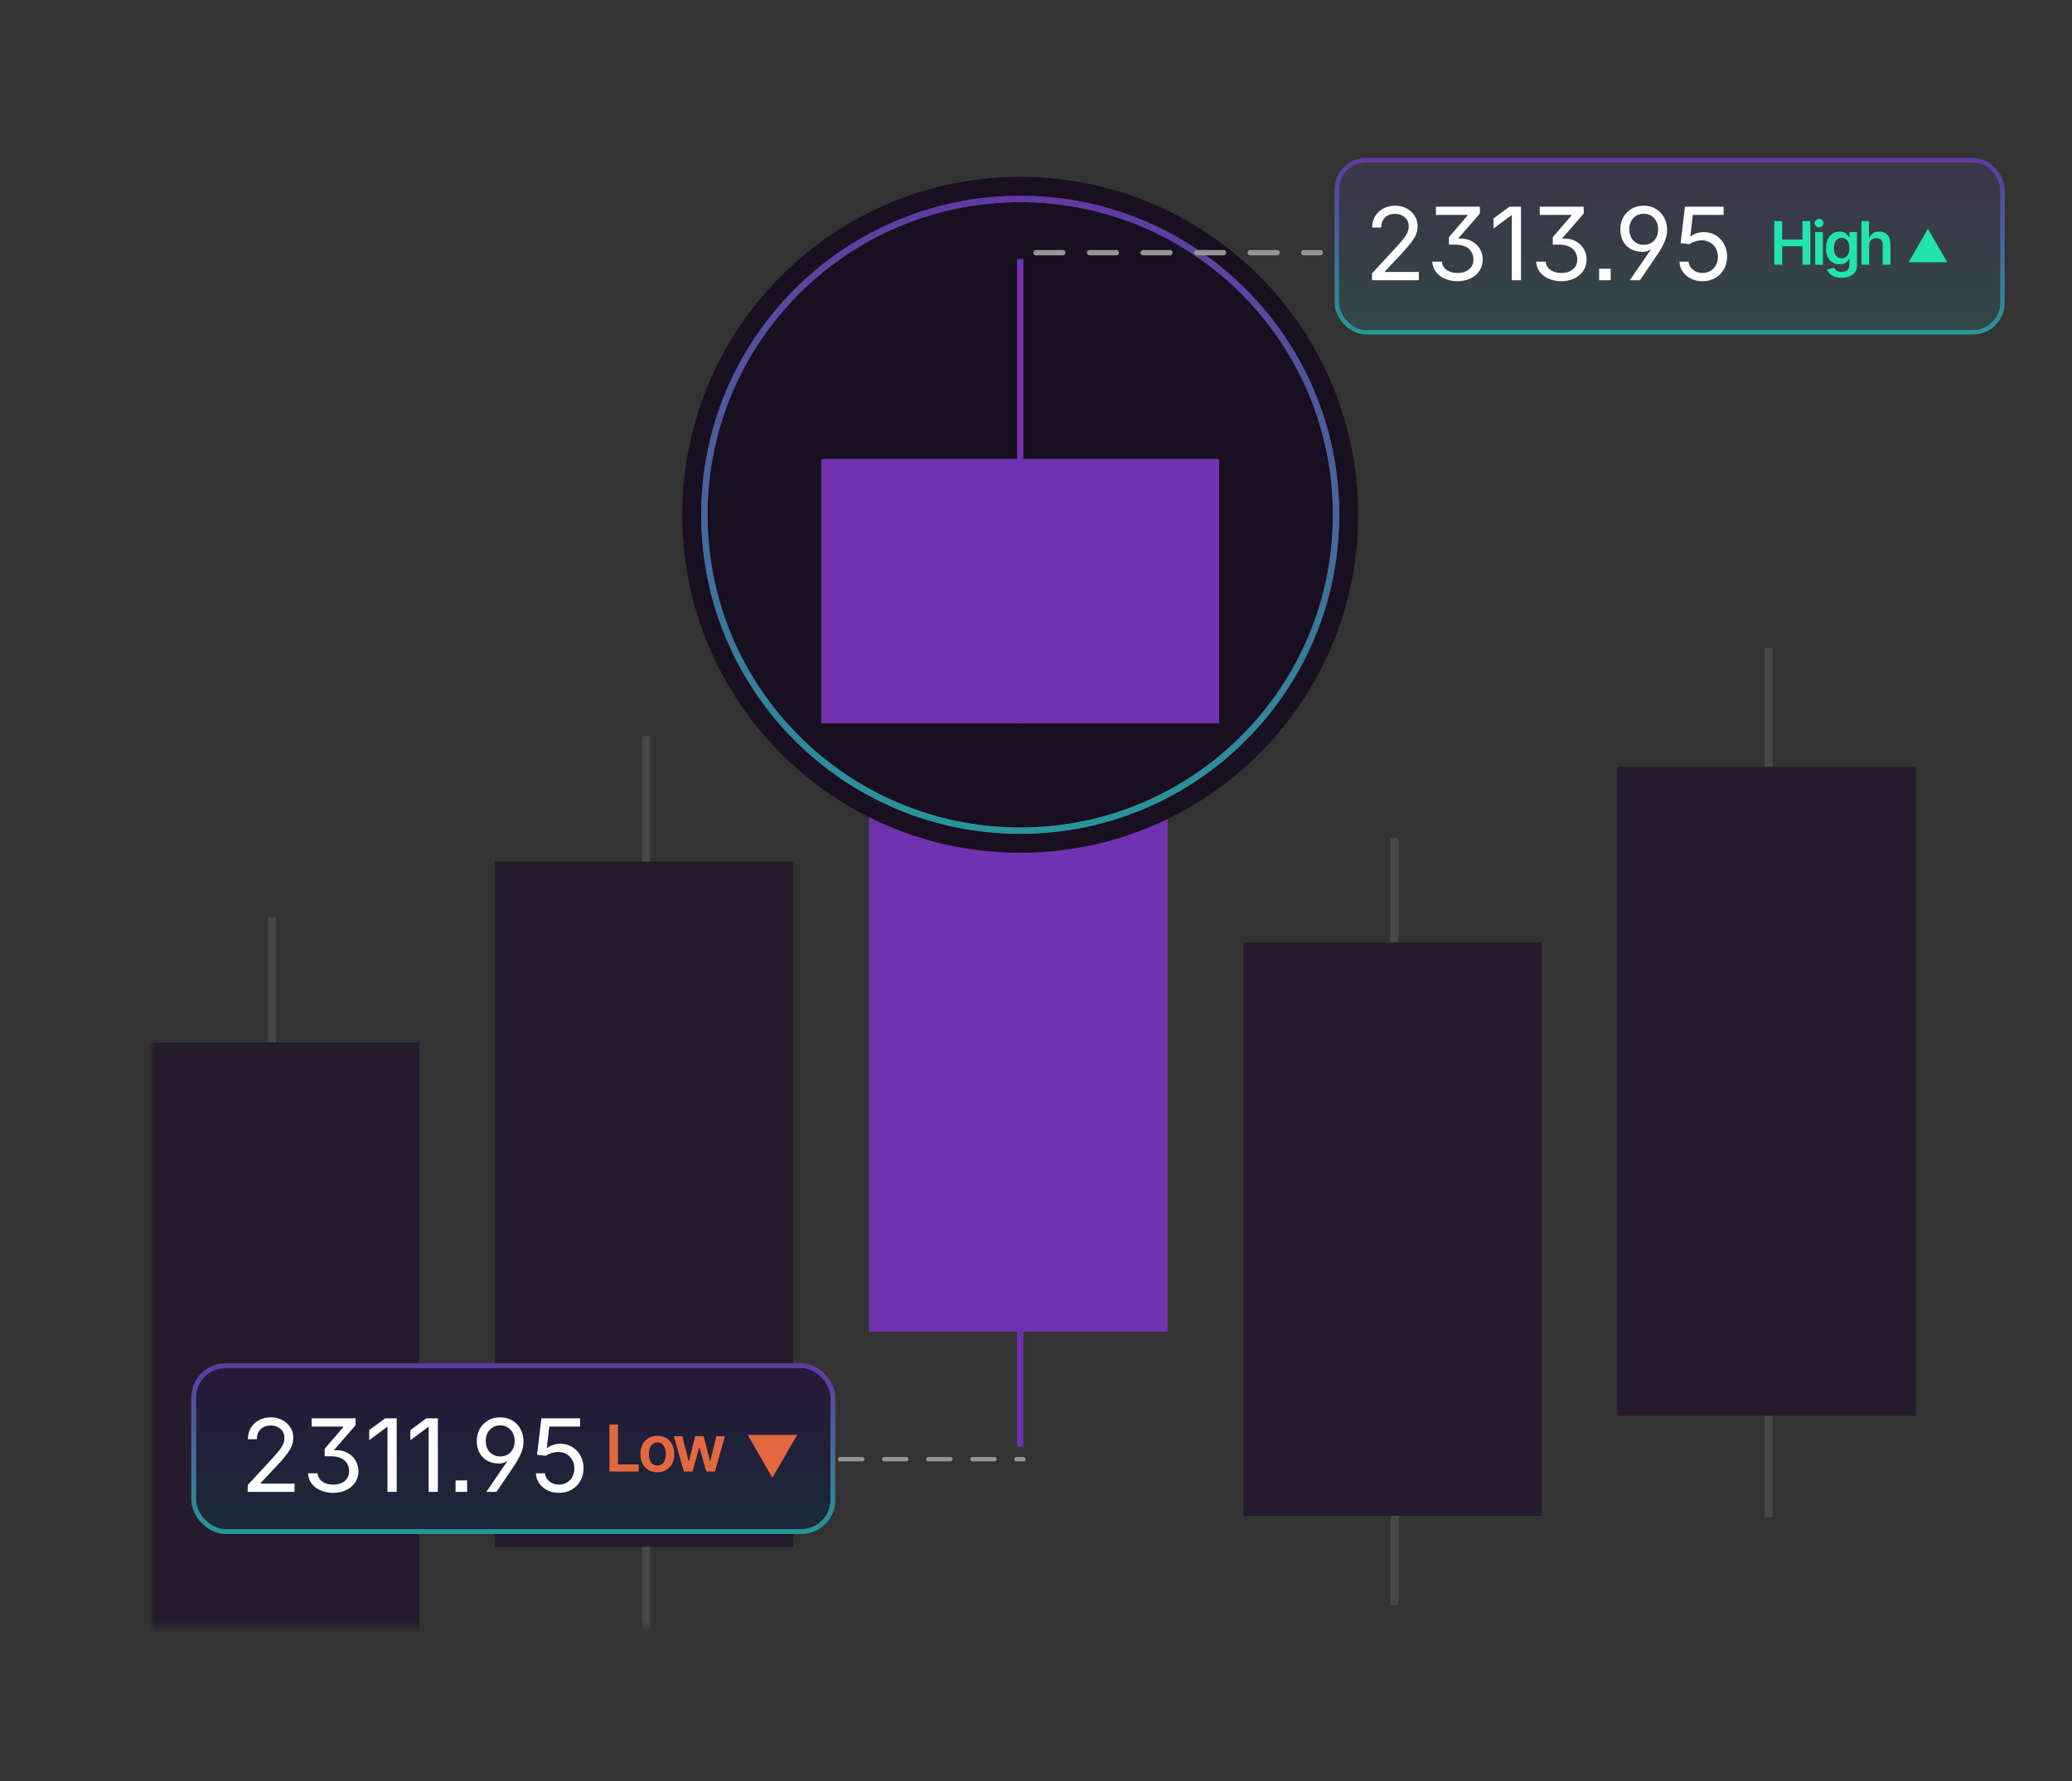 <svg width="328" height="282" viewBox="0 0 328 282" fill="none" xmlns="http://www.w3.org/2000/svg">
<rect x="0" y="0" width="328" height="282" fill="#333333" stroke="none"/>
<mask id="mask0_346_14692" style="mask-type:alpha" maskUnits="userSpaceOnUse" x="24" y="24" width="280" height="234">
<rect x="24" y="24.392" width="280" height="233.217" fill="white"/>
</mask>
<g mask="url(#mask0_346_14692)">
<rect x="161" y="57" width="1" height="172" fill="#7132B0"/>
<rect x="220.124" y="132.621" width="1.26" height="121.496" fill="white" fill-opacity="0.1"/>
<rect x="196.81" y="149.21" width="47.26" height="90.756" fill="#241B2C"/>
<rect x="279.354" y="102.596" width="1.26" height="137.556" fill="white" fill-opacity="0.1"/>
<rect x="256.04" y="121.378" width="47.26" height="102.753" fill="#241B2C"/>
<rect x="101.659" y="116.561" width="1.26" height="145.237" fill="white" fill-opacity="0.1"/>
<rect x="78.345" y="136.393" width="47.26" height="108.49" fill="#241B2C"/>
<rect x="42.425" y="145.189" width="1.26" height="145.237" fill="white" fill-opacity="0.1"/>
<rect x="19.11" y="165.021" width="47.26" height="108.49" fill="#241B2C"/>
<rect x="137.573" y="80.95" width="47.26" height="129.875" fill="#7132B0"/>
<path d="M133 231L162 231" stroke="#959595" stroke-width="0.698" stroke-linecap="round" stroke-dasharray="3.49 3.49"/>
<rect x="30.671" y="216.199" width="101.173" height="26.259" rx="5.02" fill="#180F21"/>
<rect x="30.671" y="216.199" width="101.173" height="26.259" rx="5.02" fill="url(#paint0_linear_346_14692)" fill-opacity="0.2"/>
<rect x="30.671" y="216.199" width="101.173" height="26.259" rx="5.02" stroke="url(#paint1_linear_346_14692)" stroke-width="0.772"/>
<path d="M39.212 236.176V235.105L43.079 230.91C43.511 230.441 43.871 230.03 44.157 229.676C44.444 229.322 44.66 228.986 44.806 228.668C44.952 228.345 45.024 228.004 45.024 227.645C45.024 227.238 44.928 226.887 44.735 226.59C44.543 226.293 44.282 226.066 43.954 225.91C43.626 225.749 43.254 225.668 42.837 225.668C42.394 225.668 42.009 225.759 41.681 225.941C41.358 226.118 41.108 226.371 40.931 226.699C40.754 227.022 40.665 227.402 40.665 227.84H39.243C39.243 227.152 39.402 226.548 39.72 226.027C40.037 225.507 40.47 225.103 41.017 224.816C41.563 224.525 42.183 224.379 42.876 224.379C43.569 224.379 44.181 224.525 44.712 224.816C45.248 225.103 45.668 225.491 45.97 225.98C46.277 226.47 46.431 227.02 46.431 227.629C46.431 228.051 46.355 228.462 46.204 228.863C46.053 229.259 45.787 229.71 45.407 230.215C45.027 230.72 44.493 231.337 43.806 232.066L41.259 234.777V234.871H46.626V236.176H39.212ZM52.727 236.332C52.03 236.332 51.386 236.21 50.798 235.965C50.209 235.72 49.733 235.368 49.368 234.91C49.004 234.447 48.798 233.889 48.751 233.238H50.267C50.308 233.624 50.441 233.952 50.665 234.223C50.894 234.488 51.188 234.689 51.548 234.824C51.912 234.96 52.313 235.027 52.751 235.027C53.225 235.027 53.652 234.947 54.032 234.785C54.412 234.624 54.712 234.384 54.931 234.066C55.155 233.749 55.267 233.355 55.267 232.887C55.267 232.47 55.168 232.085 54.97 231.73C54.777 231.376 54.467 231.09 54.04 230.871C53.613 230.652 53.048 230.543 52.345 230.543H51.392V229.363L54.337 225.934V225.84H49.329V224.535H56.29V225.621L52.618 229.848V229.605C53.467 229.517 54.199 229.616 54.813 229.902C55.428 230.189 55.902 230.598 56.235 231.129C56.574 231.655 56.743 232.243 56.743 232.895C56.743 233.561 56.571 234.155 56.227 234.676C55.884 235.191 55.41 235.598 54.806 235.895C54.207 236.186 53.514 236.332 52.727 236.332ZM62.798 224.535V236.176H61.337V225.91H61.259L58.446 227.996V226.402L60.977 224.535H62.798ZM69.314 224.535V236.176H67.853V225.91H67.774L64.962 227.996V226.402L67.493 224.535H69.314ZM72.118 236.176V234.363H73.946V236.176H72.118ZM79.173 224.379C79.892 224.379 80.53 224.543 81.087 224.871C81.644 225.199 82.082 225.655 82.399 226.238C82.717 226.816 82.876 227.48 82.876 228.23C82.876 228.783 82.756 229.368 82.517 229.988C82.277 230.603 81.845 231.371 81.22 232.293L78.587 236.176H76.985L80.876 230.496H81.017C80.912 230.715 80.759 230.915 80.556 231.098C80.358 231.275 80.123 231.418 79.853 231.527C79.587 231.632 79.298 231.684 78.985 231.684C78.282 231.684 77.668 231.538 77.142 231.246C76.616 230.949 76.207 230.535 75.915 230.004C75.623 229.467 75.478 228.837 75.478 228.113C75.478 227.389 75.636 226.749 75.954 226.191C76.277 225.629 76.717 225.186 77.274 224.863C77.832 224.54 78.465 224.379 79.173 224.379ZM79.173 225.652C78.73 225.652 78.337 225.759 77.993 225.973C77.649 226.186 77.379 226.478 77.181 226.848C76.988 227.217 76.892 227.639 76.892 228.113C76.892 228.598 76.988 229.025 77.181 229.395C77.379 229.764 77.649 230.053 77.993 230.262C78.337 230.47 78.73 230.574 79.173 230.574C79.621 230.574 80.017 230.473 80.36 230.27C80.709 230.061 80.98 229.775 81.173 229.41C81.371 229.04 81.47 228.618 81.47 228.145C81.47 227.66 81.371 227.23 81.173 226.855C80.98 226.48 80.712 226.186 80.368 225.973C80.024 225.759 79.626 225.652 79.173 225.652ZM88.493 236.332C87.811 236.332 87.199 236.199 86.657 235.934C86.116 235.663 85.683 235.296 85.36 234.832C85.037 234.363 84.863 233.832 84.837 233.238H86.274C86.306 233.582 86.423 233.889 86.626 234.16C86.829 234.431 87.092 234.645 87.415 234.801C87.743 234.952 88.103 235.027 88.493 235.027C88.962 235.027 89.379 234.918 89.743 234.699C90.113 234.48 90.402 234.178 90.61 233.793C90.819 233.408 90.923 232.97 90.923 232.48C90.923 231.98 90.814 231.533 90.595 231.137C90.376 230.741 90.076 230.431 89.696 230.207C89.321 229.978 88.889 229.863 88.399 229.863C88.04 229.863 87.675 229.921 87.306 230.035C86.936 230.15 86.636 230.296 86.407 230.473L85.017 230.301L85.704 224.535H91.829V225.84H86.954L86.556 229.238H86.618C86.858 229.04 87.16 228.879 87.524 228.754C87.889 228.624 88.272 228.559 88.673 228.559C89.204 228.559 89.694 228.655 90.142 228.848C90.595 229.04 90.988 229.314 91.321 229.668C91.655 230.017 91.912 230.428 92.095 230.902C92.282 231.376 92.376 231.895 92.376 232.457C92.376 233.202 92.207 233.866 91.868 234.449C91.535 235.033 91.076 235.493 90.493 235.832C89.91 236.165 89.243 236.332 88.493 236.332Z" fill="white"/>
<path d="M96.472 232.962V225.512H97.822V231.832H101.108V232.962H96.472ZM104.058 233.072C103.511 233.072 103.038 232.952 102.638 232.712C102.238 232.472 101.928 232.136 101.708 231.702C101.491 231.269 101.383 230.766 101.383 230.192C101.383 229.615 101.491 229.11 101.708 228.677C101.928 228.24 102.238 227.902 102.638 227.662C103.038 227.422 103.511 227.302 104.058 227.302C104.605 227.302 105.078 227.422 105.478 227.662C105.878 227.902 106.188 228.24 106.408 228.677C106.628 229.11 106.738 229.615 106.738 230.192C106.738 230.766 106.628 231.269 106.408 231.702C106.188 232.136 105.878 232.472 105.478 232.712C105.078 232.952 104.605 233.072 104.058 233.072ZM104.058 232.012C104.361 232.012 104.611 231.932 104.808 231.772C105.005 231.609 105.151 231.389 105.248 231.112C105.348 230.836 105.398 230.529 105.398 230.192C105.398 229.849 105.348 229.539 105.248 229.262C105.151 228.985 105.005 228.767 104.808 228.607C104.611 228.444 104.361 228.362 104.058 228.362C103.761 228.362 103.513 228.444 103.313 228.607C103.113 228.767 102.963 228.985 102.863 229.262C102.766 229.539 102.718 229.849 102.718 230.192C102.718 230.529 102.766 230.836 102.863 231.112C102.963 231.389 103.113 231.609 103.313 231.772C103.513 231.932 103.761 232.012 104.058 232.012ZM108.254 232.962L106.673 227.372H108.014L108.999 231.302H109.049L110.054 227.372H111.379L112.384 231.287H112.434L113.404 227.372H114.749L113.169 232.962H111.794L110.744 229.187H110.674L109.624 232.962H108.254Z" fill="#E36842"/>
<path d="M122.27 233.942L118.354 227.16H126.186L122.27 233.942Z" fill="#E36842"/>
</g>
<path d="M161.5 29.5C190.219 29.5 213.5 52.781 213.5 81.5C213.5 110.219 190.219 133.5 161.5 133.5C132.781 133.5 109.5 110.219 109.5 81.5C109.5 52.781 132.781 29.5 161.5 29.5Z" fill="#180F21" stroke="#180F21" stroke-width="3"/>
<path d="M211 81.5C211 54.162 188.838 32 161.5 32C134.162 32 112 54.162 112 81.5C112 108.838 134.162 131 161.5 131V132C133.61 132 111 109.39 111 81.5C111 53.61 133.61 31 161.5 31C189.39 31 212 53.61 212 81.5C212 109.39 189.39 132 161.5 132V131C188.838 131 211 108.838 211 81.5Z" fill="#7132B0"/>
<path d="M211 81.5C211 54.162 188.838 32 161.5 32C134.162 32 112 54.162 112 81.5C112 108.838 134.162 131 161.5 131V132C133.61 132 111 109.39 111 81.5C111 53.61 133.61 31 161.5 31C189.39 31 212 53.61 212 81.5C212 109.39 189.39 132 161.5 132V131C188.838 131 211 108.838 211 81.5Z" fill="url(#paint2_linear_346_14692)"/>
<g clip-path="url(#clip0_346_14692)">
<rect x="161" y="41" width="1" height="189" fill="#7132B0"/>
<rect x="130" y="72.648" width="63" height="173.131" fill="#7132B0"/>
</g>
<path d="M164 40H209" stroke="#959595" stroke-width="0.849" stroke-linecap="round" stroke-dasharray="4.24 4.24"/>
<rect x="211.612" y="25.358" width="105.381" height="27.241" rx="4.66" fill="url(#paint3_linear_346_14692)" fill-opacity="0.2" stroke="url(#paint4_linear_346_14692)" stroke-width="0.717"/>
<path d="M217.189 44.359V43.289L221.057 39.094C221.489 38.625 221.848 38.214 222.135 37.859C222.421 37.505 222.637 37.169 222.783 36.852C222.929 36.529 223.002 36.188 223.002 35.828C223.002 35.422 222.906 35.07 222.713 34.773C222.52 34.477 222.26 34.25 221.932 34.094C221.604 33.932 221.231 33.852 220.814 33.852C220.372 33.852 219.986 33.943 219.658 34.125C219.335 34.302 219.085 34.555 218.908 34.883C218.731 35.206 218.643 35.586 218.643 36.023H217.221C217.221 35.336 217.38 34.732 217.697 34.211C218.015 33.69 218.447 33.286 218.994 33C219.541 32.708 220.161 32.562 220.854 32.562C221.546 32.562 222.158 32.708 222.689 33C223.226 33.286 223.645 33.675 223.947 34.164C224.255 34.654 224.408 35.203 224.408 35.812C224.408 36.234 224.333 36.646 224.182 37.047C224.031 37.443 223.765 37.893 223.385 38.398C223.005 38.904 222.471 39.521 221.783 40.25L219.236 42.961V43.055H224.604V44.359H217.189ZM230.705 44.516C230.007 44.516 229.364 44.393 228.775 44.148C228.187 43.904 227.71 43.552 227.346 43.094C226.981 42.63 226.775 42.073 226.729 41.422H228.244C228.286 41.807 228.419 42.135 228.643 42.406C228.872 42.672 229.166 42.872 229.525 43.008C229.89 43.143 230.291 43.211 230.729 43.211C231.202 43.211 231.63 43.13 232.01 42.969C232.39 42.807 232.689 42.568 232.908 42.25C233.132 41.932 233.244 41.539 233.244 41.07C233.244 40.654 233.145 40.268 232.947 39.914C232.755 39.56 232.445 39.273 232.018 39.055C231.59 38.836 231.025 38.727 230.322 38.727H229.369V37.547L232.314 34.117V34.023H227.307V32.719H234.268V33.805L230.596 38.031V37.789C231.445 37.7 232.176 37.8 232.791 38.086C233.406 38.372 233.88 38.781 234.213 39.312C234.551 39.839 234.721 40.427 234.721 41.078C234.721 41.745 234.549 42.339 234.205 42.859C233.861 43.375 233.387 43.781 232.783 44.078C232.184 44.37 231.492 44.516 230.705 44.516ZM240.775 32.719V44.359H239.314V34.094H239.236L236.424 36.18V34.586L238.955 32.719H240.775ZM247.143 44.516C246.445 44.516 245.801 44.393 245.213 44.148C244.624 43.904 244.148 43.552 243.783 43.094C243.419 42.63 243.213 42.073 243.166 41.422H244.682C244.723 41.807 244.856 42.135 245.08 42.406C245.309 42.672 245.604 42.872 245.963 43.008C246.327 43.143 246.729 43.211 247.166 43.211C247.64 43.211 248.067 43.13 248.447 42.969C248.827 42.807 249.127 42.568 249.346 42.25C249.57 41.932 249.682 41.539 249.682 41.07C249.682 40.654 249.583 40.268 249.385 39.914C249.192 39.56 248.882 39.273 248.455 39.055C248.028 38.836 247.463 38.727 246.76 38.727H245.807V37.547L248.752 34.117V34.023H243.744V32.719H250.705V33.805L247.033 38.031V37.789C247.882 37.7 248.614 37.8 249.229 38.086C249.843 38.372 250.317 38.781 250.65 39.312C250.989 39.839 251.158 40.427 251.158 41.078C251.158 41.745 250.986 42.339 250.643 42.859C250.299 43.375 249.825 43.781 249.221 44.078C248.622 44.37 247.929 44.516 247.143 44.516ZM253.143 44.359V42.547H254.971V44.359H253.143ZM260.197 32.562C260.916 32.562 261.554 32.727 262.111 33.055C262.669 33.383 263.106 33.839 263.424 34.422C263.742 35 263.9 35.664 263.9 36.414C263.9 36.966 263.781 37.552 263.541 38.172C263.301 38.786 262.869 39.555 262.244 40.477L259.611 44.359H258.01L261.9 38.68H262.041C261.937 38.898 261.783 39.099 261.58 39.281C261.382 39.458 261.148 39.602 260.877 39.711C260.611 39.815 260.322 39.867 260.01 39.867C259.307 39.867 258.692 39.721 258.166 39.43C257.64 39.133 257.231 38.719 256.939 38.188C256.648 37.651 256.502 37.021 256.502 36.297C256.502 35.573 256.661 34.932 256.979 34.375C257.301 33.812 257.742 33.37 258.299 33.047C258.856 32.724 259.489 32.562 260.197 32.562ZM260.197 33.836C259.755 33.836 259.361 33.943 259.018 34.156C258.674 34.37 258.403 34.661 258.205 35.031C258.012 35.401 257.916 35.823 257.916 36.297C257.916 36.781 258.012 37.208 258.205 37.578C258.403 37.948 258.674 38.237 259.018 38.445C259.361 38.654 259.755 38.758 260.197 38.758C260.645 38.758 261.041 38.656 261.385 38.453C261.734 38.245 262.005 37.958 262.197 37.594C262.395 37.224 262.494 36.802 262.494 36.328C262.494 35.844 262.395 35.414 262.197 35.039C262.005 34.664 261.736 34.37 261.393 34.156C261.049 33.943 260.65 33.836 260.197 33.836ZM269.518 44.516C268.835 44.516 268.223 44.383 267.682 44.117C267.14 43.846 266.708 43.479 266.385 43.016C266.062 42.547 265.887 42.016 265.861 41.422H267.299C267.33 41.766 267.447 42.073 267.65 42.344C267.854 42.615 268.117 42.828 268.439 42.984C268.768 43.135 269.127 43.211 269.518 43.211C269.986 43.211 270.403 43.102 270.768 42.883C271.137 42.664 271.426 42.362 271.635 41.977C271.843 41.591 271.947 41.154 271.947 40.664C271.947 40.164 271.838 39.716 271.619 39.32C271.4 38.925 271.101 38.615 270.721 38.391C270.346 38.161 269.913 38.047 269.424 38.047C269.064 38.047 268.7 38.104 268.33 38.219C267.96 38.333 267.661 38.479 267.432 38.656L266.041 38.484L266.729 32.719H272.854V34.023H267.979L267.58 37.422H267.643C267.882 37.224 268.184 37.062 268.549 36.938C268.913 36.807 269.296 36.742 269.697 36.742C270.229 36.742 270.718 36.839 271.166 37.031C271.619 37.224 272.012 37.497 272.346 37.852C272.679 38.2 272.937 38.612 273.119 39.086C273.307 39.56 273.4 40.078 273.4 40.641C273.4 41.385 273.231 42.05 272.893 42.633C272.559 43.216 272.101 43.677 271.518 44.016C270.934 44.349 270.268 44.516 269.518 44.516Z" fill="white"/>
<path d="M280.871 41.917V34.999H282.124V37.929H285.328V34.999H286.582V41.917H285.328V38.983H282.124V41.917H280.871ZM287.343 41.917V36.726H288.564V41.917H287.343ZM287.956 35.997C287.761 35.997 287.594 35.932 287.455 35.802C287.315 35.672 287.246 35.516 287.246 35.333C287.246 35.147 287.315 34.989 287.455 34.859C287.594 34.73 287.761 34.664 287.956 34.664C288.148 34.664 288.314 34.73 288.453 34.859C288.592 34.989 288.662 35.146 288.662 35.328C288.662 35.514 288.592 35.672 288.453 35.802C288.314 35.932 288.148 35.997 287.956 35.997ZM291.527 43.969C290.868 43.969 290.349 43.841 289.971 43.584C289.594 43.33 289.351 43.022 289.242 42.66L290.338 42.391C290.388 42.493 290.461 42.593 290.556 42.692C290.652 42.794 290.781 42.878 290.942 42.943C291.103 43.011 291.306 43.045 291.55 43.045C291.897 43.045 292.183 42.96 292.409 42.79C292.638 42.623 292.753 42.349 292.753 41.968V40.988H292.683C292.624 41.112 292.534 41.241 292.414 41.374C292.293 41.504 292.134 41.615 291.935 41.708C291.74 41.798 291.493 41.843 291.193 41.843C290.796 41.843 290.436 41.748 290.111 41.559C289.789 41.371 289.532 41.089 289.34 40.714C289.151 40.34 289.057 39.871 289.057 39.308C289.057 38.738 289.151 38.257 289.34 37.864C289.532 37.471 289.79 37.172 290.115 36.968C290.44 36.763 290.803 36.661 291.202 36.661C291.505 36.661 291.756 36.712 291.954 36.814C292.152 36.916 292.31 37.04 292.428 37.186C292.545 37.328 292.637 37.461 292.702 37.585H292.767V36.726H293.96V42.001C293.96 42.443 293.855 42.81 293.644 43.101C293.434 43.392 293.144 43.609 292.776 43.751C292.411 43.897 291.994 43.969 291.527 43.969ZM291.536 40.882C291.926 40.882 292.226 40.742 292.437 40.464C292.651 40.182 292.757 39.794 292.757 39.298C292.757 38.97 292.711 38.684 292.618 38.439C292.525 38.195 292.387 38.004 292.205 37.868C292.022 37.732 291.799 37.664 291.536 37.664C291.264 37.664 291.036 37.735 290.854 37.877C290.671 38.02 290.533 38.215 290.44 38.462C290.351 38.707 290.306 38.986 290.306 39.298C290.306 39.614 290.352 39.891 290.445 40.129C290.538 40.368 290.676 40.553 290.858 40.687C291.044 40.817 291.27 40.882 291.536 40.882ZM295.892 38.88V41.917H294.67V34.999H295.864V37.613H295.929C296.049 37.319 296.237 37.087 296.491 36.916C296.744 36.746 297.071 36.661 297.47 36.661C297.829 36.661 298.142 36.737 298.408 36.889C298.677 37.04 298.886 37.261 299.035 37.553C299.184 37.843 299.258 38.198 299.258 38.616V41.917H298.032V38.806C298.032 38.453 297.942 38.181 297.763 37.989C297.583 37.794 297.332 37.696 297.011 37.696C296.794 37.696 296.6 37.743 296.43 37.836C296.263 37.929 296.131 38.063 296.036 38.24C295.94 38.413 295.892 38.627 295.892 38.88Z" fill="#22E4AC"/>
<path d="M305.194 36.228L308.249 41.52H302.139L305.194 36.228Z" fill="#22E4AC"/>
<defs>
<linearGradient id="paint0_linear_346_14692" x1="81.258" y1="215.813" x2="81.258" y2="242.844" gradientUnits="userSpaceOnUse">
<stop stop-color="#61399F"/>
<stop offset="1" stop-color="#269797"/>
</linearGradient>
<linearGradient id="paint1_linear_346_14692" x1="81.258" y1="215.813" x2="81.258" y2="242.844" gradientUnits="userSpaceOnUse">
<stop stop-color="#61399F"/>
<stop offset="1" stop-color="#269797"/>
</linearGradient>
<linearGradient id="paint2_linear_346_14692" x1="161.5" y1="31" x2="161.5" y2="132" gradientUnits="userSpaceOnUse">
<stop stop-color="#61399F"/>
<stop offset="1" stop-color="#269797"/>
</linearGradient>
<linearGradient id="paint3_linear_346_14692" x1="264.303" y1="25" x2="264.303" y2="52.958" gradientUnits="userSpaceOnUse">
<stop stop-color="#61399F"/>
<stop offset="1" stop-color="#269797"/>
</linearGradient>
<linearGradient id="paint4_linear_346_14692" x1="264.303" y1="25" x2="264.303" y2="52.958" gradientUnits="userSpaceOnUse">
<stop stop-color="#61399F"/>
<stop offset="1" stop-color="#269797"/>
</linearGradient>
<clipPath id="clip0_346_14692">
<rect width="63" height="73.5" fill="white" transform="translate(130 41)"/>
</clipPath>
</defs>
</svg>

